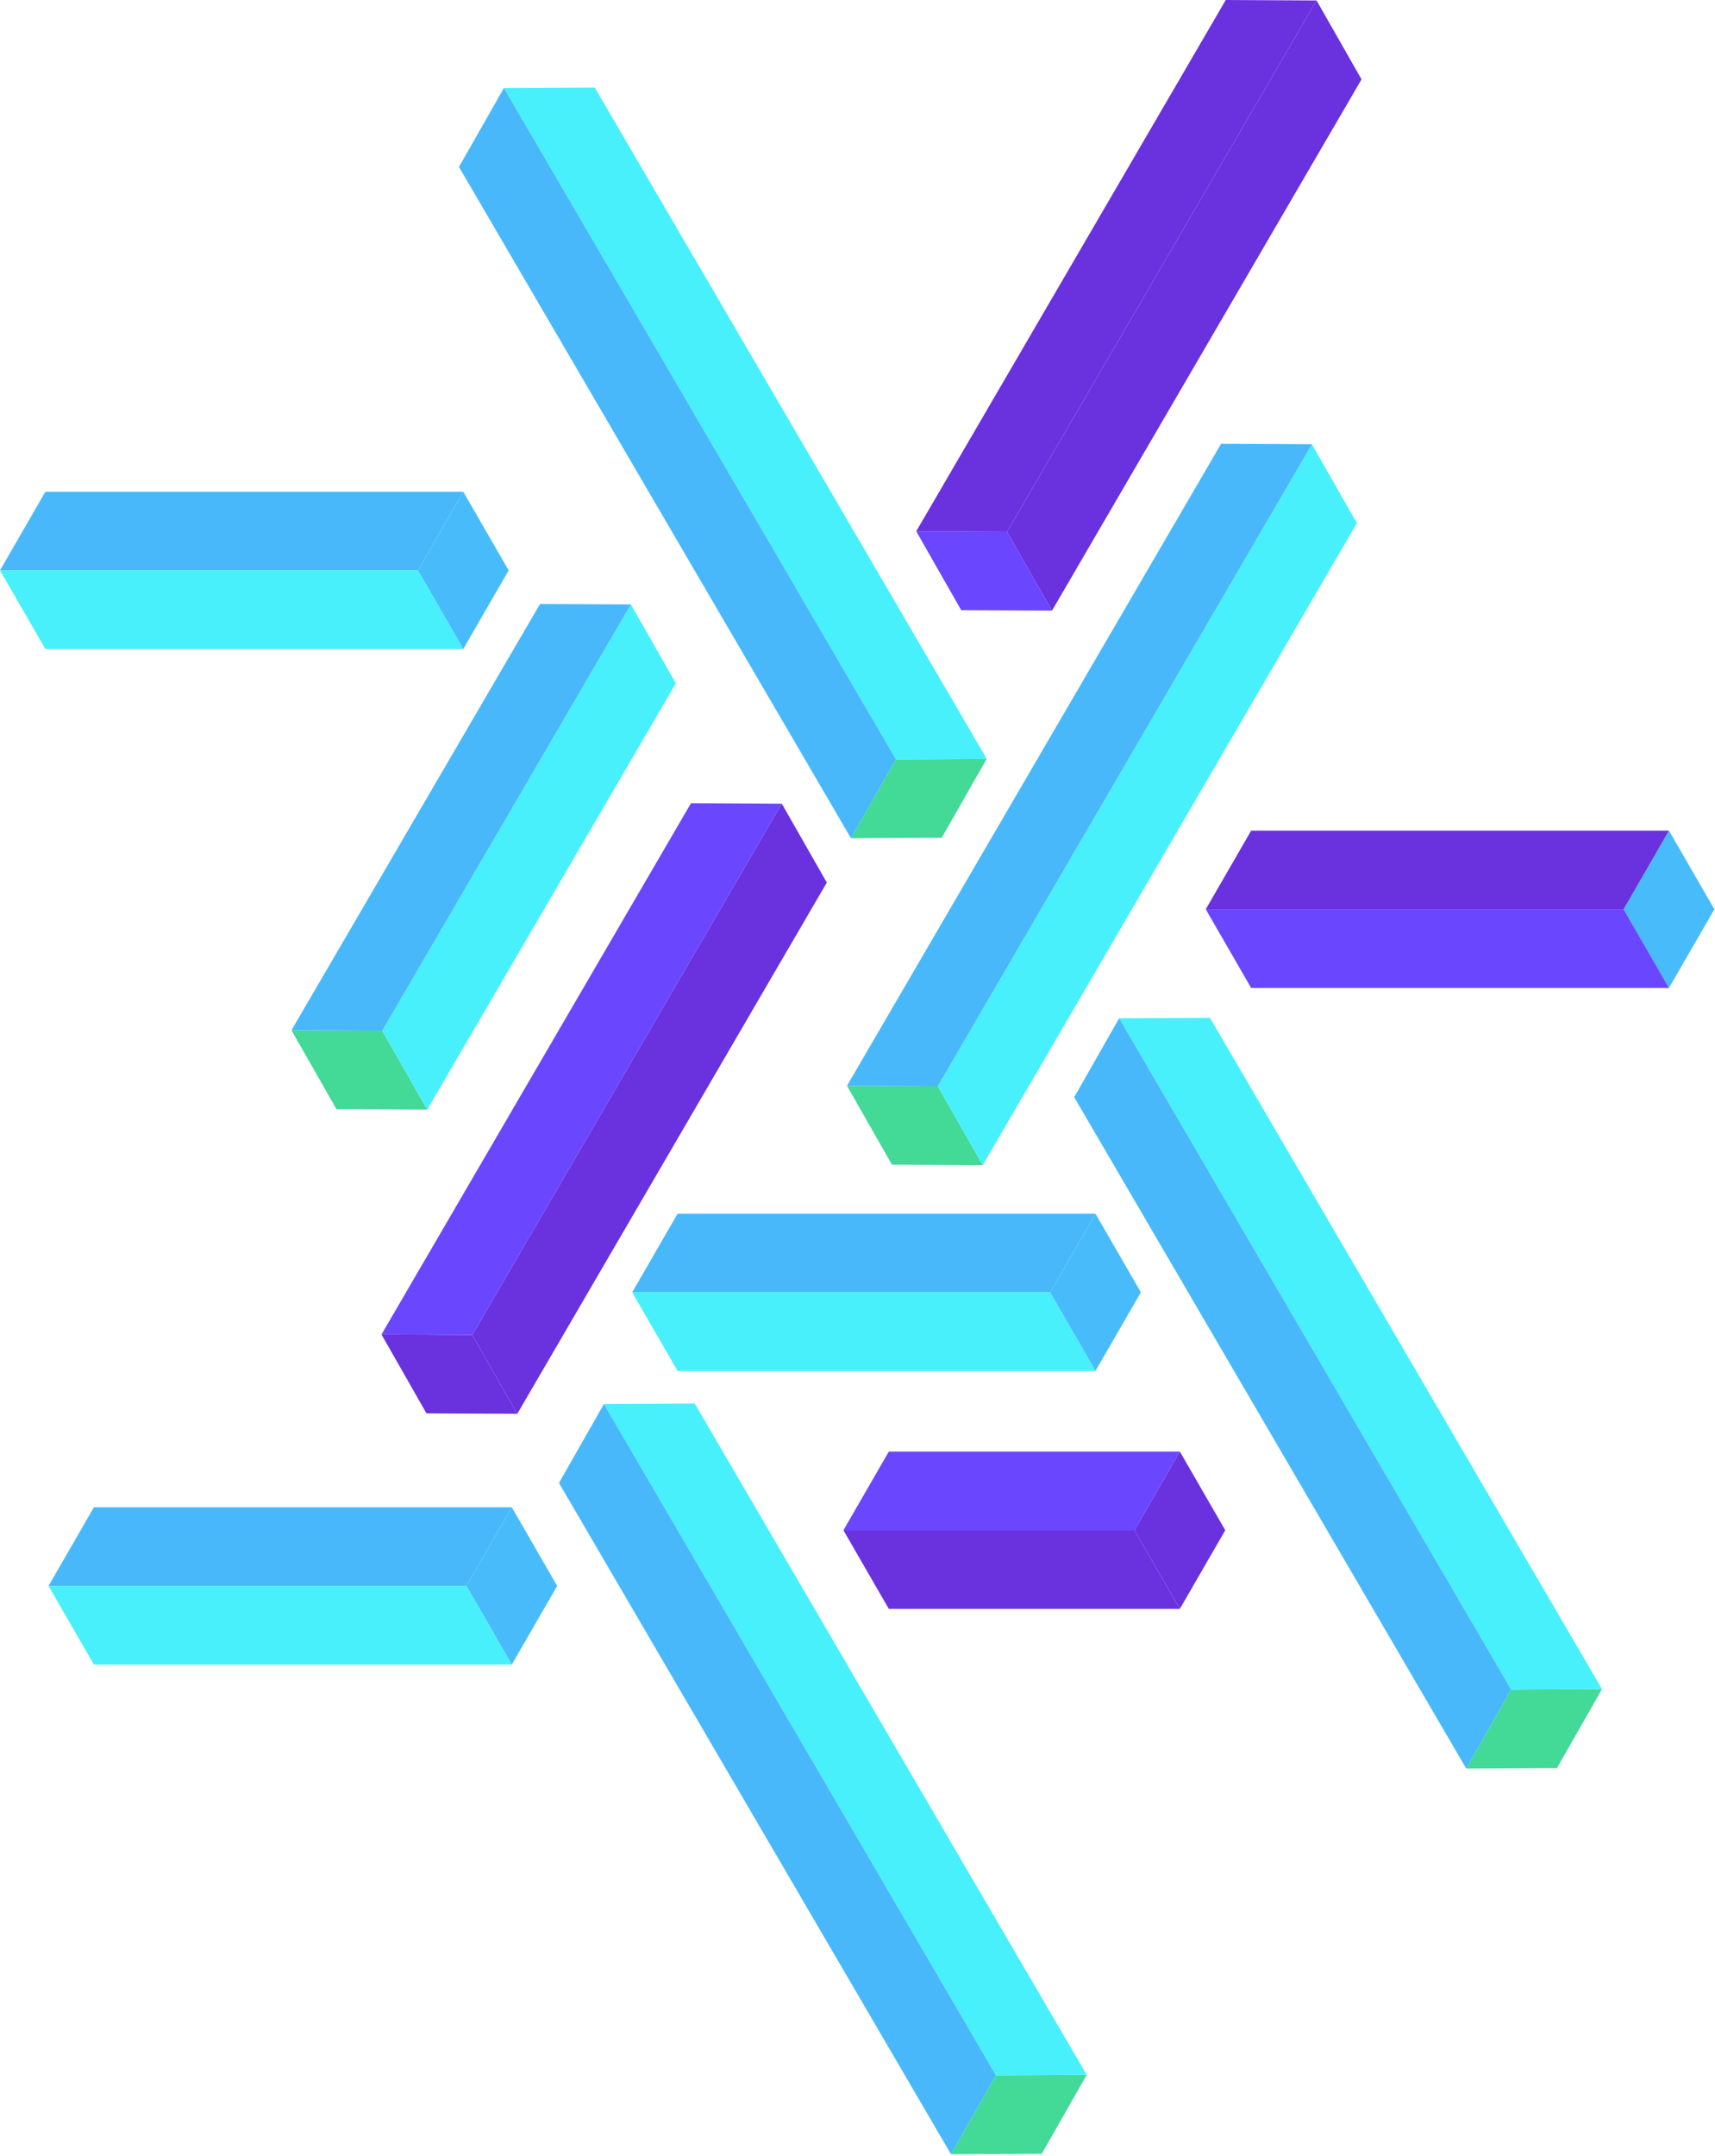 <svg xmlns="http://www.w3.org/2000/svg" width="541" height="680" viewBox="0 0 541 680" fill="none"><g clip-path="url(#clip0_102_22)"><path d="M359.89 407.56L345.56 382.75L331.24 407.56L345.56 432.36L359.89 407.56Z" fill="#48BCFB"></path><path d="M345.56 382.75H213.75L199.43 407.56H331.24L345.56 382.75Z" fill="#48B8FB"></path><path d="M331.24 407.56H199.43L213.75 432.36H345.56L331.24 407.56Z" fill="#48F0FB"></path><path d="M540.81 286.76L526.49 261.96L512.17 286.76L526.49 311.57L540.81 286.76Z" fill="#48BCFB"></path><path d="M526.49 261.96H394.68L380.36 286.76H512.17L526.49 261.96Z" fill="#6A31DF"></path><path d="M512.17 286.76H380.36L394.68 311.57H526.49L512.17 286.76Z" fill="#6A46FF"></path><path d="M175.76 500.15L161.44 475.34L147.12 500.15L161.44 524.96L175.76 500.15Z" fill="#48BCFB"></path><path d="M161.44 475.34H29.63L15.31 500.15H147.12L161.44 475.34Z" fill="#48B8FB"></path><path d="M147.12 500.15H15.31L29.63 524.96H161.44L147.12 500.15Z" fill="#48F0FB"></path><path d="M386.51 482.59L372.19 457.78L357.87 482.59L372.19 507.39L386.51 482.59Z" fill="#6A31DF"></path><path d="M372.19 457.78H280.38L266.06 482.59H357.87L372.19 457.78Z" fill="#6A46FF"></path><path d="M357.87 482.59H266.06L280.38 507.39H372.19L357.87 482.59Z" fill="#6A31DF"></path><path d="M160.46 179.88L146.14 155.07L131.81 179.88L146.14 204.68L160.46 179.88Z" fill="#48BCFB"></path><path d="M146.14 155.07H14.32L0 179.88H131.81L146.14 155.07Z" fill="#48B8FB"></path><path d="M131.81 179.88H0L14.32 204.68H146.14L131.81 179.88Z" fill="#48F0FB"></path><path d="M134.53 445.73L163.18 445.87L148.98 420.99L120.34 420.85L134.53 445.73Z" fill="#6A31DF"></path><path d="M163.18 445.87L260.82 278.33L246.62 253.45L148.98 420.99L163.18 445.87Z" fill="#6A31DF"></path><path d="M148.98 420.99L246.62 253.45L217.98 253.3L120.34 420.85L148.98 420.99Z" fill="#6A46FF"></path><path d="M303.22 192.43L331.86 192.57L317.67 167.7L289.03 167.55L303.22 192.43Z" fill="#6A46FF"></path><path d="M331.86 192.57L429.5 25.03L415.31 0.15L317.67 167.7L331.86 192.57Z" fill="#6A31DF"></path><path d="M317.67 167.7L415.31 0.15L386.67 0L289.03 167.55L317.67 167.7Z" fill="#6A31DF"></path><path d="M281.37 367.3L310.01 367.45L295.82 342.57L267.18 342.42L281.37 367.3Z" fill="#43D997"></path><path d="M310.01 367.45L428.03 164.98L413.84 140.1L295.82 342.57L310.01 367.45Z" fill="#48F0FB"></path><path d="M295.82 342.57L413.84 140.1L385.2 139.95L267.18 342.42L295.82 342.57Z" fill="#48B8FB"></path><path d="M106.13 349.78L134.78 349.93L120.58 325.05L91.94 324.9L106.13 349.78Z" fill="#43D997"></path><path d="M134.78 349.93L213.2 215.49L199.01 190.61L120.58 325.05L134.78 349.93Z" fill="#48F0FB"></path><path d="M120.58 325.05L199.01 190.61L170.36 190.47L91.94 324.9L120.58 325.05Z" fill="#48B8FB"></path><path d="M491.16 557.57L505.35 532.68L476.71 532.84L462.52 557.72L491.16 557.57Z" fill="#43D997"></path><path d="M505.35 532.68L381.68 320.98L353.04 321.13L476.71 532.84L505.35 532.68Z" fill="#48F0FB"></path><path d="M476.71 532.84L353.04 321.13L338.86 346.02L462.52 557.72L476.71 532.84Z" fill="#48B8FB"></path><path d="M328.63 679.22L342.82 654.34L314.18 654.49L299.99 679.37L328.63 679.22Z" fill="#43D997"></path><path d="M342.82 654.34L219.15 442.63L190.51 442.78L314.18 654.49L342.82 654.34Z" fill="#48F0FB"></path><path d="M314.18 654.49L190.51 442.78L176.33 467.67L299.99 679.37L314.18 654.49Z" fill="#48B8FB"></path><path d="M297.08 264.19L311.27 239.31L282.63 239.47L268.44 264.35L297.08 264.19Z" fill="#43D997"></path><path d="M311.27 239.31L187.61 27.61L158.96 27.76L282.63 239.47L311.27 239.31Z" fill="#48F0FB"></path><path d="M282.63 239.47L158.96 27.76L144.78 52.64L268.44 264.35L282.63 239.47Z" fill="#48B8FB"></path></g><defs><clipPath id="clip0_102_22"><rect width="540.81" height="679.37" fill="white"></rect></clipPath></defs></svg>